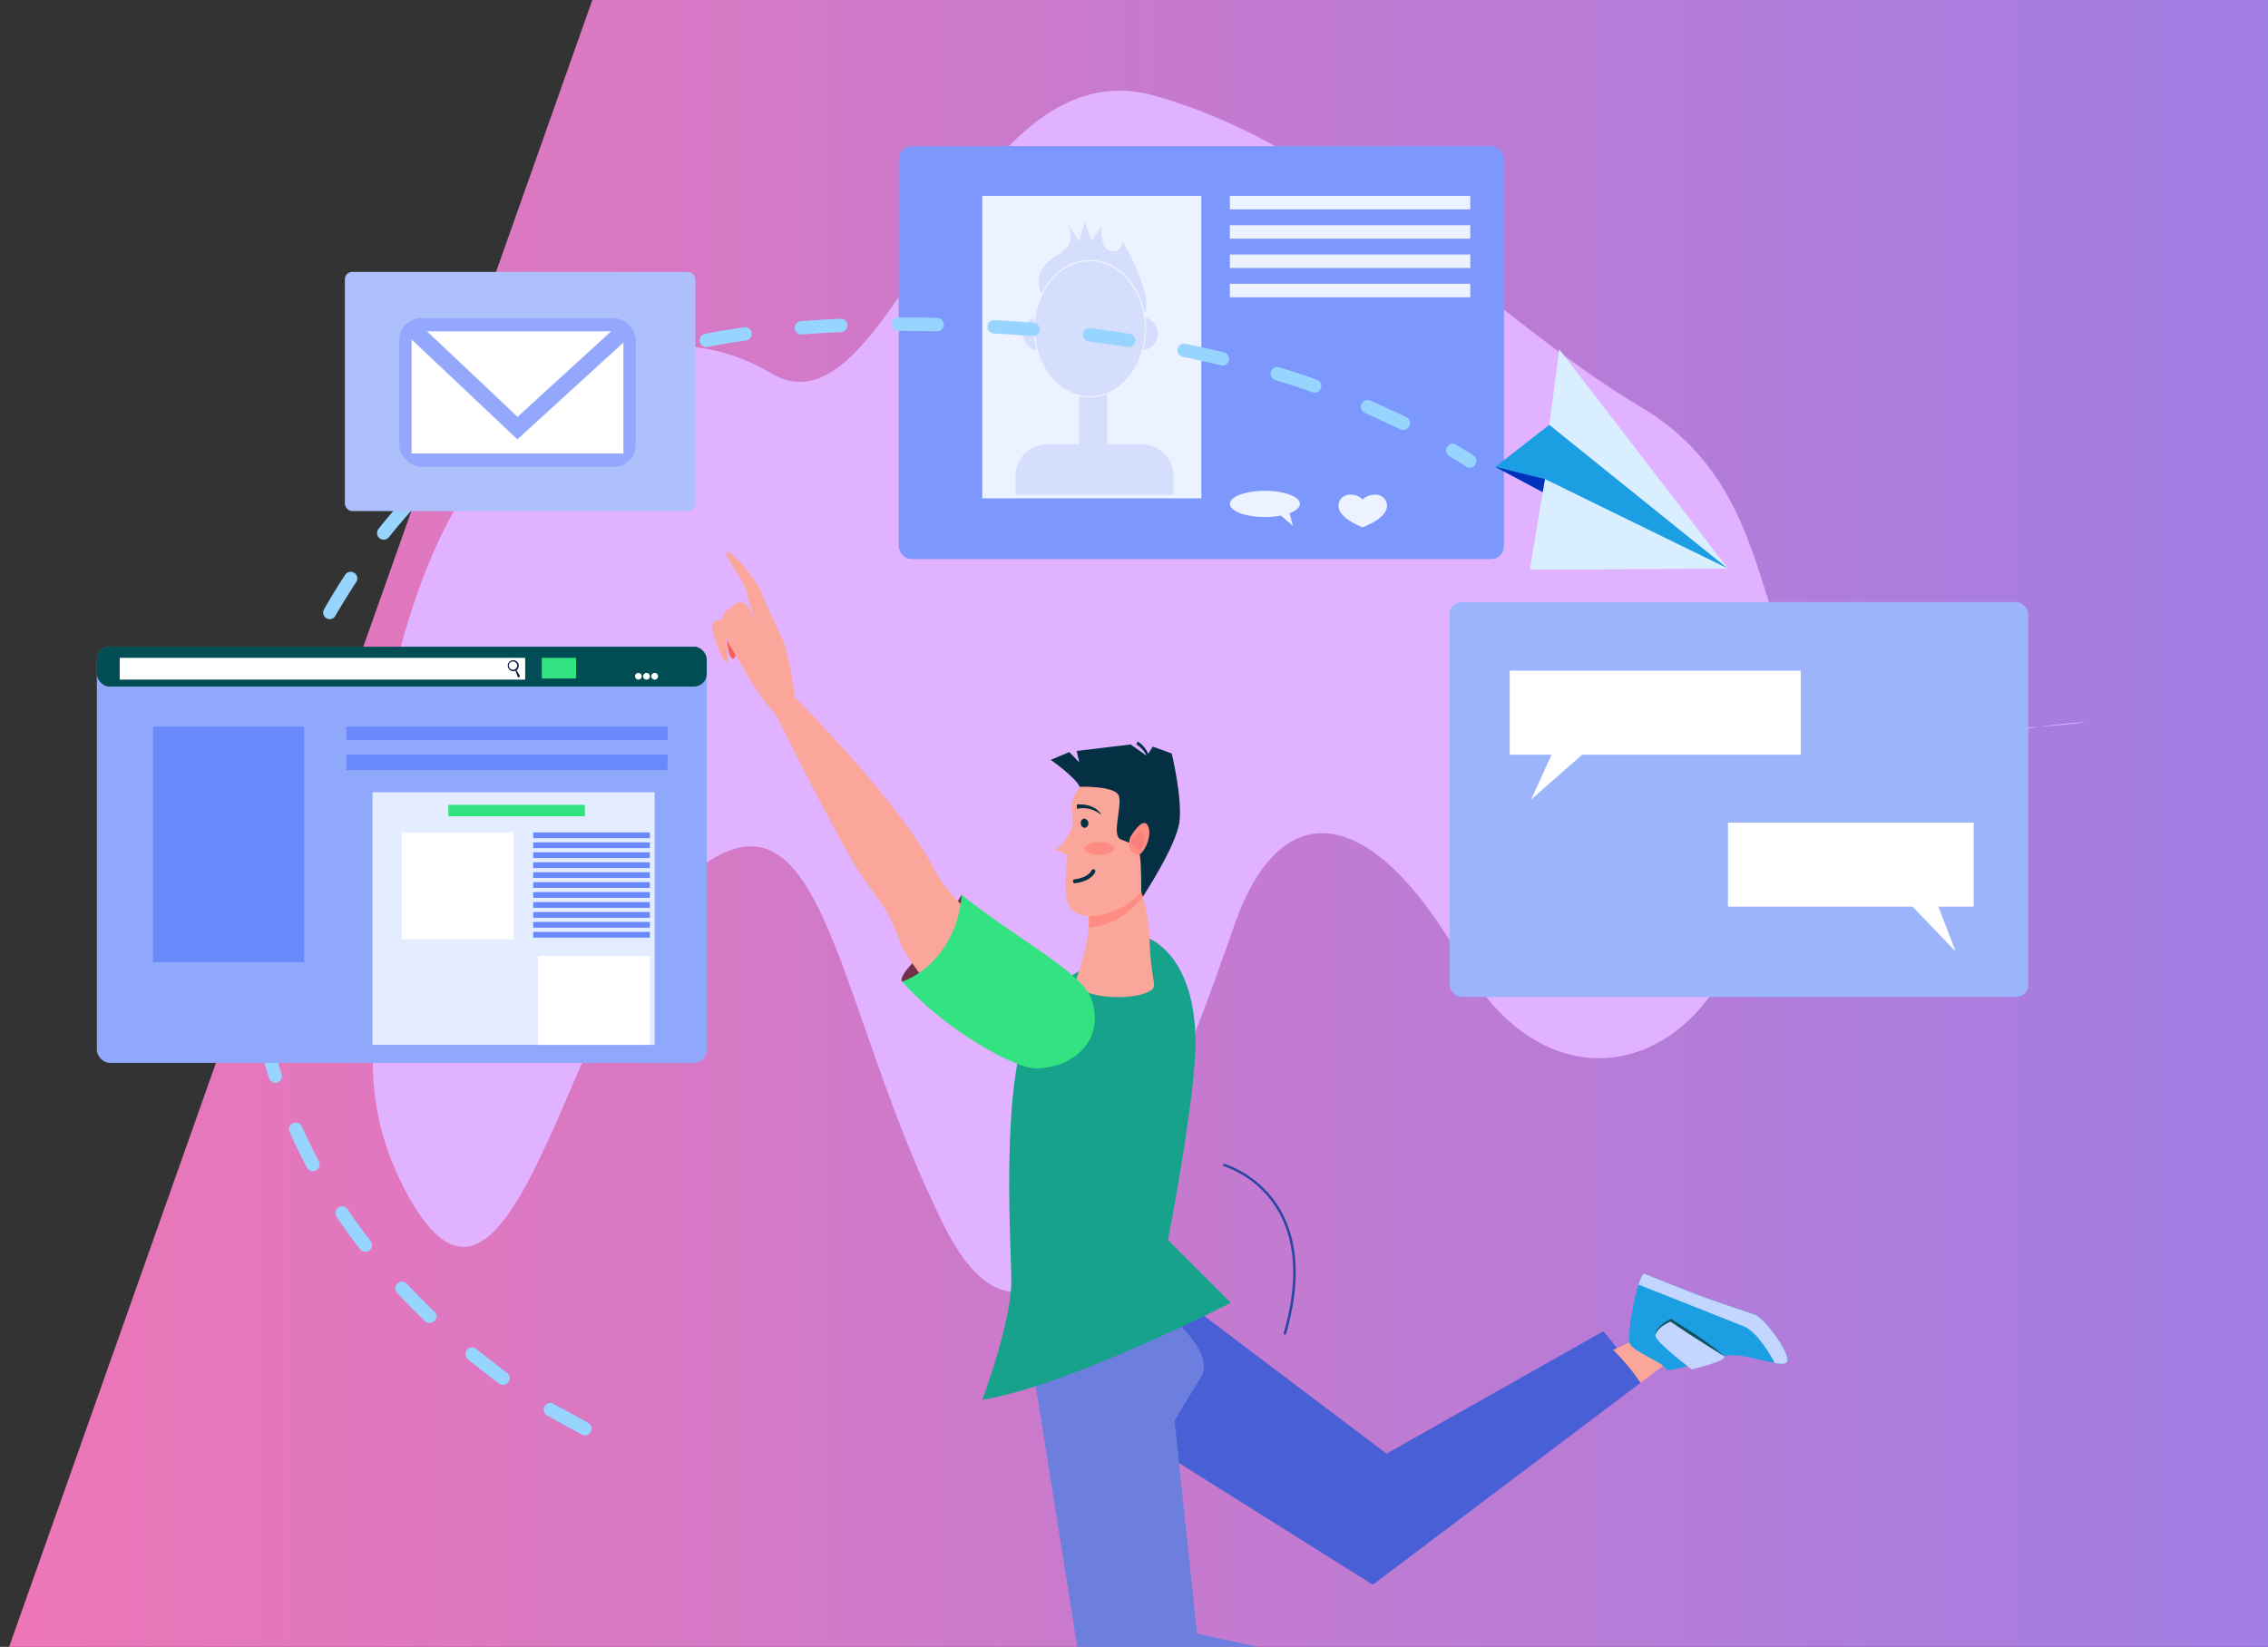 <svg xmlns="http://www.w3.org/2000/svg" xmlns:xlink="http://www.w3.org/1999/xlink" viewBox="0 0 413.02 300"><rect x="0" y="0" width="413.02" height="300" fill="#333333" stroke="none"/><defs><style>.cls-1{fill:none;}.cls-2{isolation:isolate;}.cls-3{clip-path:url(#clip-path);}.cls-4{fill:url(#linear-gradient);}.cls-5{fill:#e1b2ff;mix-blend-mode:overlay;}.cls-6{fill:#713045;}.cls-7{fill:#495fd6;}.cls-8{fill:#faa69b;}.cls-9{fill:#9bb4fc;}.cls-10{fill:#fff;}.cls-11{fill:#6d7fde;}.cls-12{fill:#1b9fe2;}.cls-13{fill:#c2d6ff;}.cls-14{fill:#0d5361;}.cls-15{fill:#16a28b;}.cls-16{fill:#ff8c83;}.cls-17{fill:#052f43;}.cls-18{fill:#f7807d;}.cls-19{fill:#2846a6;}.cls-20{fill:#7c98fc;}.cls-21{fill:#ecf2ff;}.cls-22{fill:#d5defc;}.cls-23{fill:#fd5e5a;}.cls-24{fill:#33e280;}.cls-25{fill:#97d5ff;}.cls-26{fill:#d9efff;}.cls-27{fill:#0033bd;}.cls-28{fill:#8fa8fc;}.cls-29{fill:#004d54;}.cls-30{fill:#6989fb;}.cls-31{fill:#121841;}.cls-32{fill:#e4edff;}.cls-33{fill:#aec0fc;}.cls-34{fill:#93a7fc;}</style><clipPath id="clip-path"><rect class="cls-1" width="413.02" height="300"/></clipPath><linearGradient id="linear-gradient" x1="1.66" y1="150" x2="413.02" y2="150" gradientUnits="userSpaceOnUse"><stop offset="0" stop-color="#ed76b7"/><stop offset="1" stop-color="#a17ee4"/></linearGradient></defs><g class="cls-2"><g id="Layer_1" data-name="Layer 1"><g class="cls-3"><polygon class="cls-4" points="413.02 0 413.02 300 1.66 300 107.87 0 413.02 0"/><path class="cls-5" d="M66.22,156.22S69.12,117,82.65,93.1,118.35,55,140.44,68s34.78-60.59,69.95-50.53,60,39.78,88.38,56.64,18,49.61,38.33,55.33,42.83,2.08,42.83,2.08-54.56,2.6-61.32,33.27-36.07,39-52.31,10.4-32.91-31.19-41.48-6.76-32.92,94.64-52.76,55.12-21.64-82.67-44.64-65.51-33.37,97.23-53.66,58.75S94.62,146.34,66.22,156.22Z"/><path class="cls-6" d="M164.31,178.85s-1-.53,2.32-3.89S175.14,163,175.14,163l3,8-9.3,8.83Z"/><path class="cls-7" d="M252.5,264.8l-37.61-28.41-27.45,13L250,288.67l48.77-36.79c-1.47-2.2-5-7.51-6.8-9.37Z"/><path class="cls-8" d="M299.77,243.12l-6,2.77a41.93,41.93,0,0,1,5,6l4.32-3.26Z"/><rect class="cls-9" x="263.97" y="109.67" width="105.4" height="71.94" rx="2.23"/><polygon class="cls-10" points="327.93 122.17 274.93 122.17 274.93 137.48 282.55 137.48 278.83 145.64 288.12 137.48 327.93 137.48 327.93 122.17"/><polygon class="cls-10" points="314.68 149.84 359.43 149.84 359.43 165.15 353 165.15 356.13 173.32 348.29 165.15 314.68 165.15 314.68 149.84"/><path class="cls-11" d="M218,297.59l-4.11-38.79s1.4-2.35,4.79-7.89-9.76-14.52-9.76-14.52l-21.48,8.67,11,69.15,68.25,6.53c.31-3,1-9.24,1.45-12.26Z"/><path class="cls-12" d="M299.39,232l8.83,3.5c3.64,1.45,9.6,3.33,11.42,4s6.75,7.46,5.79,8.64-6.81-1.53-10.53-1.25-11,3.56-11.54,2.43-5.92-3.12-6.56-4.54S298.13,232.51,299.39,232Z"/><path class="cls-13" d="M317.45,241.56,298.37,234c.35-1.11.71-1.87,1-2l8.83,3.5c3.64,1.45,9.6,3.33,11.42,4s6.75,7.46,5.79,8.64c-.31.38-1.13.36-2.21.16C322.36,246.71,320,242.56,317.45,241.56Z"/><path class="cls-13" d="M304.25,240.49s8.85,5.7,9.68,6.55-5.87,2.39-5.87,2.39-6.57-4.93-6.59-6.12S303,241.06,304.25,240.49Z"/><path class="cls-14" d="M301.47,243.31c-.12-1.46,1.92-2.58,2.79-3.08,1.86,1.17,7.49,4.59,9.67,6.81-1-.71-5.28-3.22-9.71-6.3C303.15,241.21,301.59,242.13,301.47,243.31Z"/><path class="cls-15" d="M209.34,171s8.36,3.13,8.36,18.88c0,10.33-5,36-5,36l11.44,11.44S195,252.3,178.89,255c0,0,5.28-14.12,5.28-21.57s-2.62-42.89,5.72-51.5C196.16,175.41,209.34,171,209.34,171Z"/><path class="cls-8" d="M205.4,157.46s3.67,4.84,3.94,13.56,1.85,8.64-.33,9.71c-3,1.48-11.59,1.29-13.3-1.59,0,0,4.09-10.23,2-14.59Z"/><path class="cls-16" d="M205.4,157.46a20,20,0,0,1,2.72,5.89c-3.06,3.86-7,5.62-9.85,5.54a9,9,0,0,0-.55-4.34Z"/><path class="cls-8" d="M204.52,139.33a10,10,0,0,0-9.28,6.64c-.31.86.35,3.67.07,4.46-1.28,3.62-3.18,4.34-3.18,4.34l2.29,1a39.45,39.45,0,0,0-.37,5.18c0,1.87.13,3.72,1.15,4.78,2.45,2.54,11.17,1,15.09-6.74S211.33,139,204.52,139.33Z"/><path class="cls-17" d="M206.94,135.66l.21-.6a4.68,4.68,0,0,1,2.17,3c.22,1.4-.4,2.35-1.25,3.49l-.12-.12a6.5,6.5,0,0,0,.87-1.59,3.18,3.18,0,0,0-.68-3.2,5.08,5.08,0,0,0-1.12-1Z"/><path class="cls-17" d="M196.83,150.05a.77.77,0,0,0,.8.74.86.86,0,0,0-.23-1.67A.77.77,0,0,0,196.83,150.05Z"/><path class="cls-17" d="M200.57,148.45a5.67,5.67,0,0,0-2.7-1.2,5.28,5.28,0,0,0-1.76.09l0-.8S199.35,146.2,200.57,148.45Z"/><path class="cls-17" d="M205.9,135.61l-9.83,1.18.49,2.11L194.72,137l-3.37,1.42s4.4,3.06,5.28,4.9c0,0,6.23-.21,7.06,1.53s-1.42,7.41.45,8.07,2.85,1.29,3.29,2.21.4,7.32.4,7.32l.29.89s6.09-9.25,6.66-13.6-1.4-12.49-1.4-12.49L209.93,136l-1.08,1.69Z"/><path class="cls-16" d="M205.86,152.45s2.27-3.93,3.2-2-1,5.5-1.84,5.21S205,155,205.86,152.45Z"/><path class="cls-18" d="M206.17,152.89s1.55-2,2-1,0,3.14-1,2.79S205.9,153.67,206.17,152.89Z"/><path class="cls-16" d="M202.92,154.55c0,.64-1.21,1.15-2.7,1.15s-2.7-.51-2.7-1.15,1.21-1.16,2.7-1.16S202.92,153.91,202.92,154.55Z"/><path class="cls-17" d="M195.71,160.91a.37.37,0,0,1,0-.73s2.38-.24,3.07-1.63a.36.36,0,1,1,.65.33c-.87,1.75-3.54,2-3.65,2Z"/><path class="cls-19" d="M234,243.12h-.07a.23.23,0,0,1-.16-.29c2.57-8.93,2.28-16.33-.87-22a18.43,18.43,0,0,0-10-8.39.23.23,0,0,1-.16-.29A.24.24,0,0,1,223,212a19,19,0,0,1,10.29,8.61c3.22,5.78,3.53,13.3.92,22.36A.23.23,0,0,1,234,243.12Z"/><rect class="cls-20" x="163.67" y="26.62" width="110.21" height="75.23" rx="2.34"/><rect class="cls-21" x="178.88" y="35.68" width="39.9" height="55.1"/><path class="cls-21" d="M230.34,89.4c3.52,0,6.38,1.07,6.38,2.39,0,.66-.72,1.26-1.87,1.69l.59,2.3-2.17-1.86a15.5,15.5,0,0,1-2.93.26c-3.52,0-6.37-1.07-6.37-2.39S226.82,89.4,230.34,89.4Z"/><rect class="cls-21" x="223.97" y="35.68" width="43.78" height="2.46"/><rect class="cls-21" x="223.97" y="41.02" width="43.78" height="2.46"/><rect class="cls-21" x="223.97" y="46.36" width="43.78" height="2.46"/><rect class="cls-21" x="223.97" y="51.69" width="43.78" height="2.46"/><path class="cls-22" d="M208.48,59.88c0,6.78-4.48,12.29-10,12.29s-10-5.51-10-12.29,4.48-12.29,10-12.29S208.48,53.09,208.48,59.88Z"/><path class="cls-22" d="M188.22,59.88a14.89,14.89,0,0,1,.14-2,3,3,0,0,0-2,2.91,2.9,2.9,0,0,0,2.41,3A14.89,14.89,0,0,1,188.22,59.88Z"/><path class="cls-22" d="M208.59,57.82a15.49,15.49,0,0,1,.14,2.06,14.91,14.91,0,0,1-.51,3.89,2.87,2.87,0,0,0,2.57-3A2.94,2.94,0,0,0,208.59,57.82Z"/><path class="cls-22" d="M198.48,72.41a8.28,8.28,0,0,1-1.93-.22V83.71h5.08V71.8A8.37,8.37,0,0,1,198.48,72.41Z"/><path class="cls-22" d="M198.48,47.34c4.89,0,9,4.21,10,9.82,1.57-3.63-4-13.16-4-13.16s-.38,2.3-2.39,1.69S200.71,41,200.71,41l-1.88,2.9-1.35-3.47L196.55,44l-2-3s1,2.13,0,3.75-4.46,2.54-5.15,5.15a5.26,5.26,0,0,0,.24,3.6C191.43,49.83,194.72,47.34,198.48,47.34Z"/><path class="cls-22" d="M190.73,80.94h17.18a5.8,5.8,0,0,1,5.8,5.8v3.4a0,0,0,0,1,0,0H184.93a0,0,0,0,1,0,0v-3.4a5.8,5.8,0,0,1,5.8-5.8Z"/><path class="cls-23" d="M132.12,112.56s.08,7,1.28,7.45,1-8.07,1-8.07Z"/><path class="cls-8" d="M170.13,158.32C163.81,146,144.74,127,144.74,127a76.6,76.6,0,0,0-1.7-9.21c-.8-2.25-3.59-7.57-4.38-9.82s-5.41-7.73-6.29-7.42,3.38,5.48,3.65,7.49A32.84,32.84,0,0,0,138,114c-.11-.25-1.59-3.69-2.49-4.12-.71-.34-2.15,0-2.29.92a1.94,1.94,0,0,0-1.62,2s-1.95.12-1.95,1.28,1.9,6.6,2.63,6.6S132,116,132,116l3.89,6.63c.25.49.54,1,.85,1.5a58.76,58.76,0,0,0,4.59,6.16s11.53,23.18,15.16,28.57,5.33,6.81,7.42,12.74c.74,2.11,3.84,6.35,7.8,10.94,3.2-4.34,5.46-9.54,7.58-14C175.38,165.36,172,162,170.13,158.32Z"/><path class="cls-24" d="M198.77,182c-1.75-5-14.22-11.32-23.63-19-.69,8.5-5.82,14-10.83,15.81,7.18,8.31,20.46,16,24.51,15.81C196,194.41,201.24,189.05,198.77,182Z"/><path class="cls-25" d="M267.67,85.22A1.2,1.2,0,0,1,267,85c-1-.64-2-1.28-3.06-1.9a1.21,1.21,0,0,1,1.25-2.08c1.06.63,2.1,1.29,3.12,1.94a1.22,1.22,0,0,1,.36,1.68A1.2,1.2,0,0,1,267.67,85.22Z"/><path class="cls-25" d="M106.52,261.46a1.22,1.22,0,0,1-.58-.15c-2.6-1.4-4.72-2.57-6.31-3.47a1.21,1.21,0,0,1,1.19-2.11c1.58.89,3.69,2,6.28,3.45a1.21,1.21,0,0,1-.58,2.28Zm-14.91-9.2a1.22,1.22,0,0,1-.72-.24c-2-1.44-3.86-2.94-5.69-4.44a1.21,1.21,0,1,1,1.54-1.87c1.8,1.47,3.68,2.94,5.59,4.36a1.21,1.21,0,0,1,.25,1.7A1.19,1.19,0,0,1,91.61,252.26ZM78.24,241a1.19,1.19,0,0,1-.84-.34c-1.74-1.67-3.45-3.4-5.07-5.15a1.21,1.21,0,0,1,1.78-1.65c1.59,1.71,3.26,3.41,5,5.06a1.2,1.2,0,0,1,0,1.71A1.17,1.17,0,0,1,78.24,241Zm-11.7-13a1.21,1.21,0,0,1-1-.48c-1.48-1.91-2.91-3.89-4.24-5.86a1.23,1.23,0,0,1,.33-1.69,1.22,1.22,0,0,1,1.68.33c1.3,1.94,2.7,3.87,4.15,5.74a1.22,1.22,0,0,1-1,2ZM57,213.35a1.21,1.21,0,0,1-1.07-.64c-1.14-2.13-2.21-4.32-3.18-6.51a1.21,1.21,0,1,1,2.21-1c1,2.14,2,4.28,3.11,6.35a1.21,1.21,0,0,1-.5,1.64A1.16,1.16,0,0,1,57,213.35Zm-6.84-16.09a1.21,1.21,0,0,1-1.15-.84c-.74-2.29-1.4-4.64-2-7a1.21,1.21,0,0,1,2.36-.57c.55,2.28,1.2,4.57,1.91,6.81a1.21,1.21,0,0,1-1.15,1.58Zm-3.83-17a1.22,1.22,0,0,1-1.2-1.06c-.07-.55-.14-1.1-.2-1.65-.21-1.84-.38-3.71-.49-5.56a1.21,1.21,0,0,1,2.42-.15c.11,1.81.27,3.64.48,5.44.06.53.12,1.07.19,1.61a1.21,1.21,0,0,1-1,1.36Zm-.78-17.47h-.05a1.21,1.21,0,0,1-1.16-1.26c.09-2.39.27-4.82.53-7.22a1.21,1.21,0,1,1,2.41.26c-.26,2.34-.43,4.72-.52,7A1.22,1.22,0,0,1,45.56,162.74Zm2.13-17.35-.24,0a1.2,1.2,0,0,1-.94-1.43c.48-2.34,1.05-4.71,1.7-7a1.21,1.21,0,0,1,2.33.65c-.63,2.28-1.19,4.59-1.66,6.88A1.22,1.22,0,0,1,47.69,145.39ZM52.6,128.6a1.14,1.14,0,0,1-.44-.08,1.21,1.21,0,0,1-.7-1.56c.85-2.24,1.79-4.49,2.79-6.68a1.21,1.21,0,0,1,2.21,1c-1,2.14-1.9,4.34-2.73,6.53A1.2,1.2,0,0,1,52.6,128.6Zm7.46-15.81A1.21,1.21,0,0,1,59,111c1.19-2.08,2.46-4.16,3.78-6.17a1.21,1.21,0,1,1,2,1.33c-1.3,2-2.54,4-3.7,6A1.23,1.23,0,0,1,60.06,112.79Zm9.81-14.48a1.18,1.18,0,0,1-.75-.26,1.21,1.21,0,0,1-.2-1.7c1.5-1.89,3.08-3.74,4.69-5.52a1.21,1.21,0,1,1,1.8,1.63c-1.58,1.74-3.12,3.55-4.59,5.4A1.2,1.2,0,0,1,69.87,98.31ZM81.79,85.52a1.19,1.19,0,0,1-.89-.4A1.21,1.21,0,0,1,81,83.41c1.79-1.62,3.67-3.19,5.58-4.65A1.21,1.21,0,0,1,88,80.69c-1.86,1.42-3.68,2.94-5.42,4.51A1.21,1.21,0,0,1,81.79,85.52Zm173.73-7.19a1.16,1.16,0,0,1-.54-.13c-2.09-1-4.25-2-6.43-3a1.21,1.21,0,0,1,1-2.23c2.22,1,4.43,2,6.55,3a1.23,1.23,0,0,1,.55,1.63A1.24,1.24,0,0,1,255.52,78.33ZM95.87,75.17a1.21,1.21,0,0,1-.62-2.25c2.06-1.21,4.21-2.37,6.4-3.43a1.21,1.21,0,1,1,1.06,2.18c-2.13,1-4.22,2.16-6.23,3.34A1.21,1.21,0,0,1,95.87,75.17Zm143.54-3.65a1.14,1.14,0,0,1-.41-.07c-2.2-.78-4.48-1.53-6.75-2.22a1.21,1.21,0,0,1-.8-1.52,1.2,1.2,0,0,1,1.51-.8c2.31.7,4.61,1.46,6.85,2.26a1.21,1.21,0,0,1-.4,2.35ZM111.71,67.8a1.22,1.22,0,0,1-.41-2.36c2.23-.79,4.54-1.54,6.89-2.21a1.21,1.21,0,0,1,.67,2.33c-2.3.66-4.57,1.39-6.74,2.17A1.47,1.47,0,0,1,111.71,67.8Zm110.92-1.25-.29,0c-2.26-.55-4.6-1.07-6.94-1.55a1.21,1.21,0,1,1,.48-2.38c2.38.49,4.74,1,7,1.57a1.21,1.21,0,0,1-.28,2.39Zm-94-3.34a1.21,1.21,0,0,1-.23-2.4c2.31-.45,4.71-.85,7.13-1.2a1.21,1.21,0,1,1,.34,2.4c-2.38.34-4.74.74-7,1.18A1,1,0,0,1,128.58,63.21Zm76.88,0h-.19c-2.32-.36-4.69-.69-7.06-1a1.21,1.21,0,0,1,.3-2.41c2.39.29,4.79.62,7.13,1a1.21,1.21,0,0,1-.18,2.41Zm-17.39-2H188c-2.33-.18-4.72-.34-7.12-.47a1.22,1.22,0,0,1,.14-2.43c2.41.14,4.82.3,7.18.49a1.21,1.21,0,0,1-.1,2.42Zm-42.14-.28a1.21,1.21,0,0,1-.1-2.42c2.32-.19,4.74-.33,7.2-.44a1.21,1.21,0,1,1,.1,2.42c-2.42.11-4.81.25-7.1.44Zm24.65-.59h0c-2.32,0-4.59-.07-6.75-.07h-.39a1.22,1.22,0,0,1,0-2.43h.39c2.17,0,4.46,0,6.8.08a1.21,1.21,0,0,1,0,2.42Z"/><polygon class="cls-12" points="314.68 103.57 282.15 77.38 272.3 85.05 314.68 103.57"/><polygon class="cls-26" points="278.6 103.79 281.34 87.26 314.68 103.57 278.6 103.79"/><polygon class="cls-26" points="283.95 63.63 314.68 103.57 282.15 77.38 283.95 63.63"/><polygon class="cls-27" points="272.3 85.05 281.34 87.26 280.94 89.66 272.3 85.05"/><rect class="cls-28" x="17.64" y="117.8" width="111.06" height="75.81" rx="2.35"/><rect class="cls-29" x="17.64" y="117.8" width="111.06" height="7.26" rx="2.29"/><rect class="cls-30" x="27.87" y="132.37" width="27.51" height="42.89"/><rect class="cls-30" x="63.08" y="132.37" width="58.49" height="2.41"/><rect class="cls-30" x="63.08" y="137.47" width="58.49" height="2.79"/><rect class="cls-10" x="21.8" y="119.83" width="73.84" height="3.97"/><path class="cls-10" d="M116.87,123.2a.61.61,0,1,1-.61-.62A.61.61,0,0,1,116.87,123.2Z"/><path class="cls-10" d="M118.35,123.2a.61.61,0,1,1-.61-.62A.61.61,0,0,1,118.35,123.2Z"/><path class="cls-10" d="M119.83,123.2a.61.61,0,1,1-.61-.62A.61.61,0,0,1,119.83,123.2Z"/><path class="cls-31" d="M94.66,123.09l-.58-1a1.08,1.08,0,0,0,.39-.83,1,1,0,1,0-1,1,.86.86,0,0,0,.39-.09l.41,1.09,0,0a.21.21,0,0,0,.3.08A.24.24,0,0,0,94.66,123.09Zm-2-1.84a.76.76,0,1,1,1.52,0,.76.76,0,1,1-1.52,0Z"/><rect class="cls-24" x="98.67" y="119.83" width="6.24" height="3.77"/><rect class="cls-32" x="67.83" y="144.31" width="51.39" height="46.02"/><rect class="cls-10" x="73.18" y="151.63" width="20.35" height="19.45"/><rect class="cls-10" x="98" y="174.16" width="20.35" height="16.17"/><rect class="cls-24" x="81.64" y="146.61" width="24.87" height="2.09"/><rect class="cls-30" x="97.1" y="151.63" width="21.25" height="1.05"/><rect class="cls-30" x="97.1" y="153.44" width="21.25" height="1.05"/><rect class="cls-30" x="97.1" y="155.25" width="21.25" height="1.05"/><rect class="cls-30" x="97.1" y="157.07" width="21.25" height="1.05"/><rect class="cls-30" x="97.1" y="158.88" width="21.25" height="1.05"/><rect class="cls-30" x="97.1" y="160.69" width="21.25" height="1.05"/><rect class="cls-30" x="97.1" y="162.5" width="21.25" height="1.05"/><rect class="cls-30" x="97.1" y="164.32" width="21.25" height="1.05"/><rect class="cls-30" x="97.1" y="166.13" width="21.25" height="1.05"/><rect class="cls-30" x="97.1" y="167.94" width="21.25" height="1.05"/><rect class="cls-30" x="97.1" y="169.75" width="21.25" height="1.05"/><rect class="cls-33" x="62.8" y="49.53" width="63.84" height="43.57" rx="1.35"/><rect class="cls-34" x="72.71" y="57.94" width="43.06" height="27.11" rx="4.01"/><polygon class="cls-10" points="111.3 60.36 77.77 60.36 94.25 75.93 111.3 60.36"/><polygon class="cls-10" points="94.22 80.03 74.95 61.83 74.95 82.62 113.53 82.62 113.53 62.4 94.22 80.03"/><path class="cls-21" d="M248.16,91a3,3,0,0,1,2.22-.89,2.07,2.07,0,0,1,2.21,2c0,1.22-1.23,2.68-4.43,3.94-3.19-1.26-4.42-2.72-4.42-3.94a2.06,2.06,0,0,1,2.21-2A3,3,0,0,1,248.16,91Z"/></g></g></g></svg>